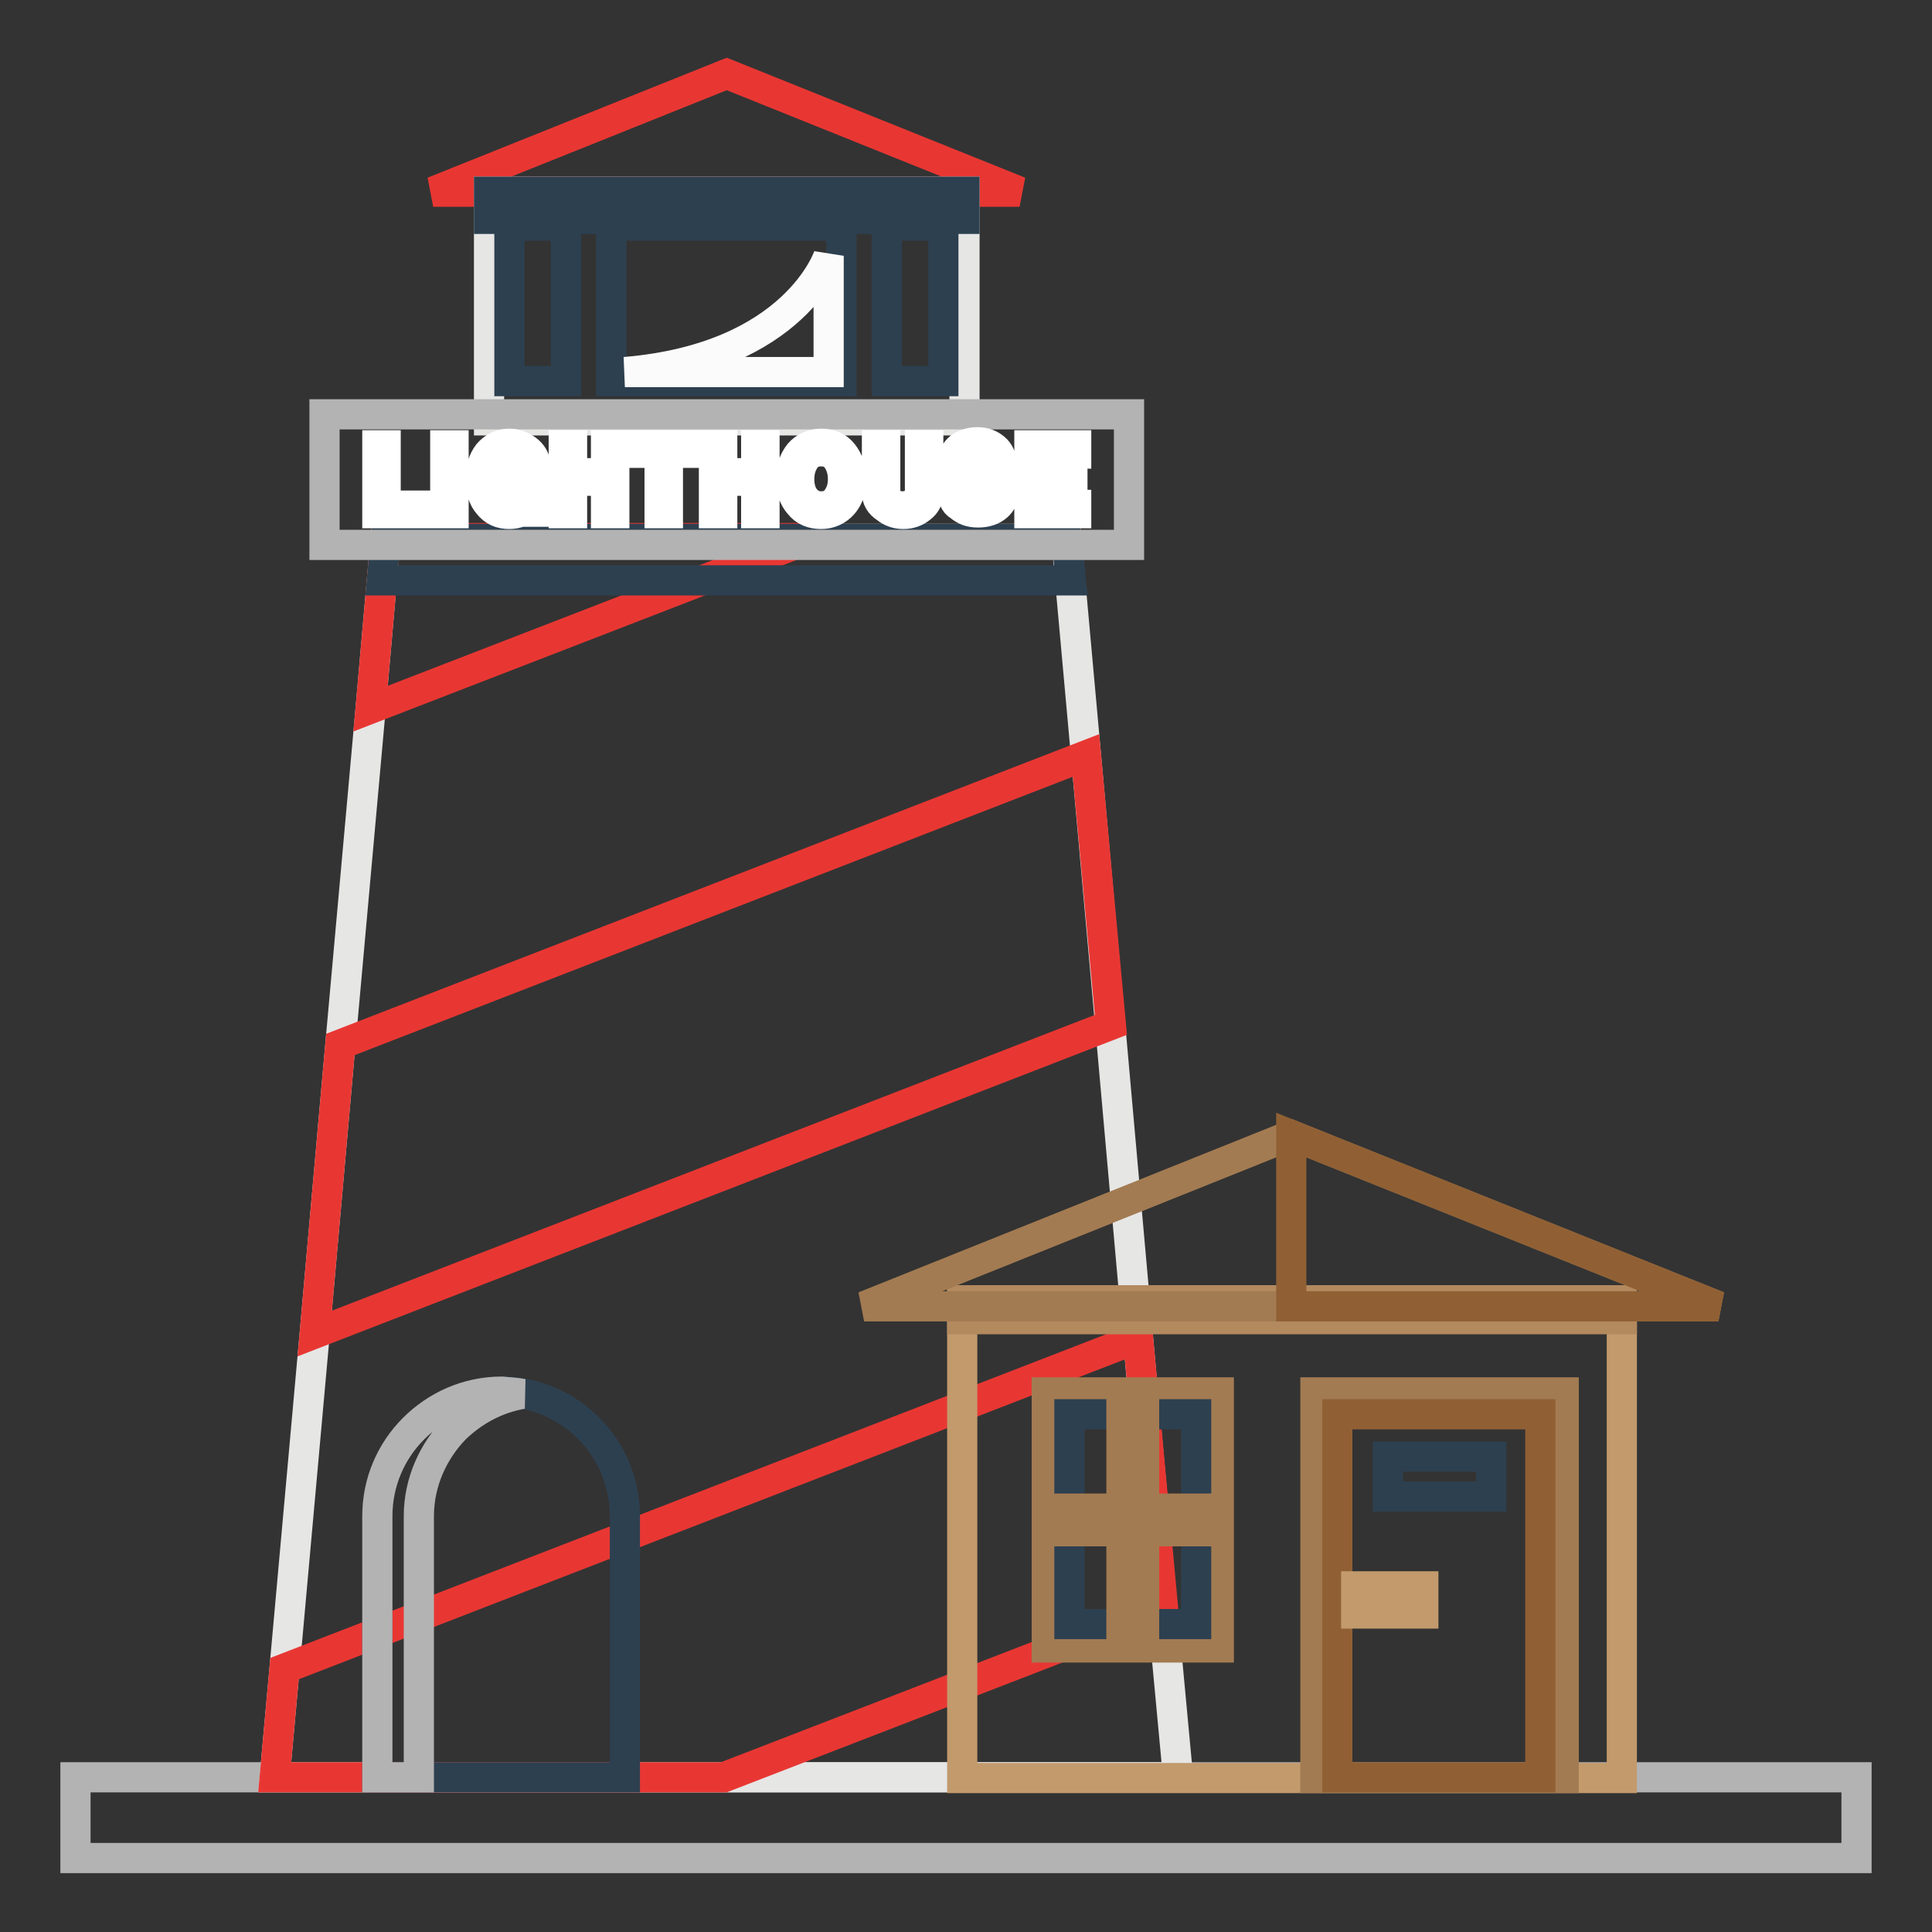 <?xml version="1.0" encoding="utf-8"?>
<!-- Svg Vector Icons : http://www.onlinewebfonts.com/icon -->
<!DOCTYPE svg PUBLIC "-//W3C//DTD SVG 1.1//EN" "http://www.w3.org/Graphics/SVG/1.1/DTD/svg11.dtd">
<svg version="1.1" xmlns="http://www.w3.org/2000/svg" xmlns:xlink="http://www.w3.org/1999/xlink" x="0px" y="0px" viewBox="0 0 256 256" enable-background="new 0 0 256 256" xml:space="preserve">
<rect x="0" y="0" width="256" height="256" fill="#333333" stroke="none"/>
<g> <path stroke-width="4" fill-opacity="0" stroke="#b4b3b3"  d="M10,235.5h236v10.7H10V235.5z"/> <path stroke-width="4" fill-opacity="0" stroke="#e6e6e5"  d="M156.1,235.5H36.4l1.3-14.4l4-44.4l3.4-38.3l4-44.4l1.5-17.1l0.5-5.5h90.2l0.5,5.5l2.1,23.2l3.2,35.7 l3.7,41.5l3.2,35.7L156.1,235.5z"/> <path stroke-width="4" fill-opacity="0" stroke="#e83733"  d="M96.3,9.8L57.4,25.4h77.7L96.3,9.8z"/> <path stroke-width="4" fill-opacity="0" stroke="#e6e6e5"  d="M64.8,25.4h63v30.3h-63V25.4z"/> <path stroke-width="4" fill-opacity="0" stroke="#e83733"  d="M154.1,213l-58.2,22.5H36.4l1.3-14.4l113.1-43.8L154.1,213z M147.2,135.8L41.7,176.7l3.4-38.3l98.8-38.3 L147.2,135.8z M107.5,71.3L49.1,93.9l2-22.6H107.5z"/> <path stroke-width="4" fill-opacity="0" stroke="#c29a6c"  d="M127.5,172.3h87.4v63.3h-87.4V172.3z"/> <path stroke-width="4" fill-opacity="0" stroke="#2d4050"  d="M67.5,29.9h7.5v20.6h-7.5V29.9z M81,29.9h30.5v20.6H81V29.9z M117.5,29.9h7.5v20.6h-7.5V29.9z"/> <path stroke-width="4" fill-opacity="0" stroke="#2d4050"  d="M141.9,76.9H50.6l0.5-5.5h90.2L141.9,76.9z"/> <path stroke-width="4" fill-opacity="0" stroke="#2d4050"  d="M82.8,200.9v34.6H50v-34.6c0-4.5,1.8-8.6,4.8-11.6c3-3,7.1-4.9,11.7-4.9C75.5,184.5,82.8,191.8,82.8,200.9z "/> <path stroke-width="4" fill-opacity="0" stroke="#b4b3b3"  d="M69.2,184.7c-3.5,0.6-6.5,2.3-8.9,4.6c-2.9,3-4.8,7.1-4.8,11.6v34.6H50v-34.6c0-4.5,1.8-8.6,4.8-11.6 c3-3,7.1-4.9,11.7-4.9C67.3,184.5,68.3,184.5,69.2,184.7L69.2,184.7z"/> <path stroke-width="4" fill-opacity="0" stroke="#a37b52"  d="M174.3,184.5h32.9v51.1h-32.9V184.5z"/> <path stroke-width="4" fill-opacity="0" stroke="#906034"  d="M177.2,187.4h26.9v48.1h-26.9V187.4z"/> <path stroke-width="4" fill-opacity="0" stroke="#c29a6c"  d="M179.7,210.2h8.9v3.6h-8.9V210.2z"/> <path stroke-width="4" fill-opacity="0" stroke="#a37b52"  d="M138.7,184.5h22.8v33.8h-22.8V184.5z"/> <path stroke-width="4" fill-opacity="0" stroke="#2d4050"  d="M141.7,187.4h16.8v27.8h-16.8V187.4z"/> <path stroke-width="4" fill-opacity="0" stroke="#a37b52"  d="M148.6,185.9h3v30.8h-3V185.9z"/> <path stroke-width="4" fill-opacity="0" stroke="#a37b52"  d="M140,199.9h20.5v3H140V199.9z"/> <path stroke-width="4" fill-opacity="0" stroke="#b3895e"  d="M127.5,172.3h87.4v2.5h-87.4V172.3z"/> <path stroke-width="4" fill-opacity="0" stroke="#2d4050"  d="M183.9,193h13.7v5.3h-13.7V193z"/> <path stroke-width="4" fill-opacity="0" stroke="#2d4050"  d="M64.8,25.4h63v3.6h-63V25.4z"/> <path stroke-width="4" fill-opacity="0" stroke="#fcfbfb"  d="M82.8,49.3h27V33.9C109.8,33.9,105.4,47.4,82.8,49.3L82.8,49.3z"/> <path stroke-width="4" fill-opacity="0" stroke="#b4b3b3"  d="M43,54.9h106.6v17.3H43V54.9z"/> <path stroke-width="4" fill-opacity="0" stroke="#ffffff"  d="M50,68v-9h1.1v8h4.7v1H50z M59,68v-9h1.1v9H59z M63.7,63.5c0-1.4,0.3-2.5,1-3.4c0.7-0.8,1.6-1.3,2.8-1.3 c0.9,0,1.6,0.3,2.3,0.8c0.7,0.5,1.1,1.2,1.2,2.1l-1.1,0.1c-0.1-0.6-0.4-1.1-0.8-1.4c-0.4-0.4-1-0.6-1.5-0.6c-0.8,0-1.5,0.3-1.9,1 c-0.5,0.7-0.7,1.5-0.7,2.7c0,1.1,0.2,2,0.7,2.6c0.5,0.6,1.1,1,1.9,1c0.7,0,1.3-0.3,1.8-0.8c0.5-0.5,0.7-1.2,0.7-2h-2.5v-1.1h3.6 v4.6h-0.8l-0.2-1c-0.3,0.4-0.7,0.7-1.2,1c-0.5,0.2-1,0.3-1.5,0.3c-1.2,0-2.1-0.4-2.8-1.3C64,66,63.7,64.9,63.7,63.5L63.7,63.5z  M74.7,68v-9h1.1v3.7h4.5V59h1.1v9h-1.1v-4.3h-4.5V68H74.7z M84.6,60v-1h6.7v1h-2.8v8h-1.1v-8H84.6z M94.6,68v-9h1.1v3.7h4.5V59 h1.1v9h-1.1v-4.3h-4.5V68H94.6z M104.8,63.5c0-1.4,0.4-2.5,1.1-3.4c0.7-0.8,1.7-1.3,2.9-1.3s2.2,0.4,2.9,1.3c0.7,0.9,1.1,2,1.1,3.4 c0,1.4-0.4,2.5-1.1,3.3c-0.7,0.8-1.7,1.3-2.9,1.3c-1.2,0-2.2-0.4-2.9-1.3C105.2,66,104.8,64.9,104.8,63.5z M105.9,63.5 c0,1.1,0.3,2,0.8,2.6c0.5,0.6,1.2,1,2.1,1c0.9,0,1.6-0.3,2.1-1c0.5-0.7,0.8-1.5,0.8-2.6c0-1.1-0.3-2-0.8-2.7c-0.5-0.7-1.2-1-2.1-1 c-0.9,0-1.6,0.3-2.1,1C106.2,61.5,105.9,62.4,105.9,63.5z M116.2,65.3V59h1.1v6.3c0,0.5,0.2,1,0.7,1.3c0.4,0.3,1,0.5,1.6,0.5 s1.1-0.2,1.6-0.5c0.5-0.3,0.7-0.8,0.7-1.3V59h1.1v6.3c0,0.8-0.3,1.5-1,2c-0.6,0.5-1.4,0.8-2.3,0.8s-1.7-0.3-2.3-0.8 C116.6,66.8,116.2,66.1,116.2,65.3z M126.2,64.9h1.1c0,0.7,0.2,1.2,0.6,1.6c0.4,0.4,0.9,0.6,1.6,0.6c0.7,0,1.2-0.2,1.6-0.5 c0.4-0.3,0.6-0.7,0.6-1.2c0-0.5-0.2-0.8-0.7-1.1c-0.4-0.2-0.9-0.4-1.5-0.5c-0.9-0.2-1.6-0.4-2.2-0.9c-0.6-0.5-1-1.1-1-1.8 c0-0.7,0.3-1.3,0.9-1.8c0.6-0.4,1.3-0.7,2.3-0.7c1,0,1.7,0.3,2.3,0.8c0.6,0.5,0.9,1.2,0.9,2.1h-1.1c-0.1-0.6-0.3-1-0.7-1.4 c-0.4-0.3-0.8-0.5-1.3-0.5c-0.6,0-1.1,0.1-1.5,0.4c-0.4,0.3-0.5,0.6-0.5,1c0,0.5,0.2,0.8,0.6,1.1c0.4,0.3,0.8,0.4,1.4,0.5 c1,0.2,1.7,0.4,2.3,0.8c0.7,0.4,1.1,1,1.1,1.7c0,0.8-0.3,1.5-0.9,2c-0.6,0.5-1.4,0.8-2.5,0.8s-1.8-0.3-2.5-0.9 C126.5,66.7,126.2,65.9,126.2,64.9L126.2,64.9z M136.4,68v-9h6.2v1.1h-5v2.7h4.5v1.1h-4.5v3h5V68L136.4,68L136.4,68z"/> <path stroke-width="4" fill-opacity="0" stroke="#a37b52"  d="M227.7,173.1H114.5l56.6-22.7L227.7,173.1z"/> <path stroke-width="4" fill-opacity="0" stroke="#906034"  d="M227.7,173.1h-56.6v-22.7L227.7,173.1z"/></g>
</svg>